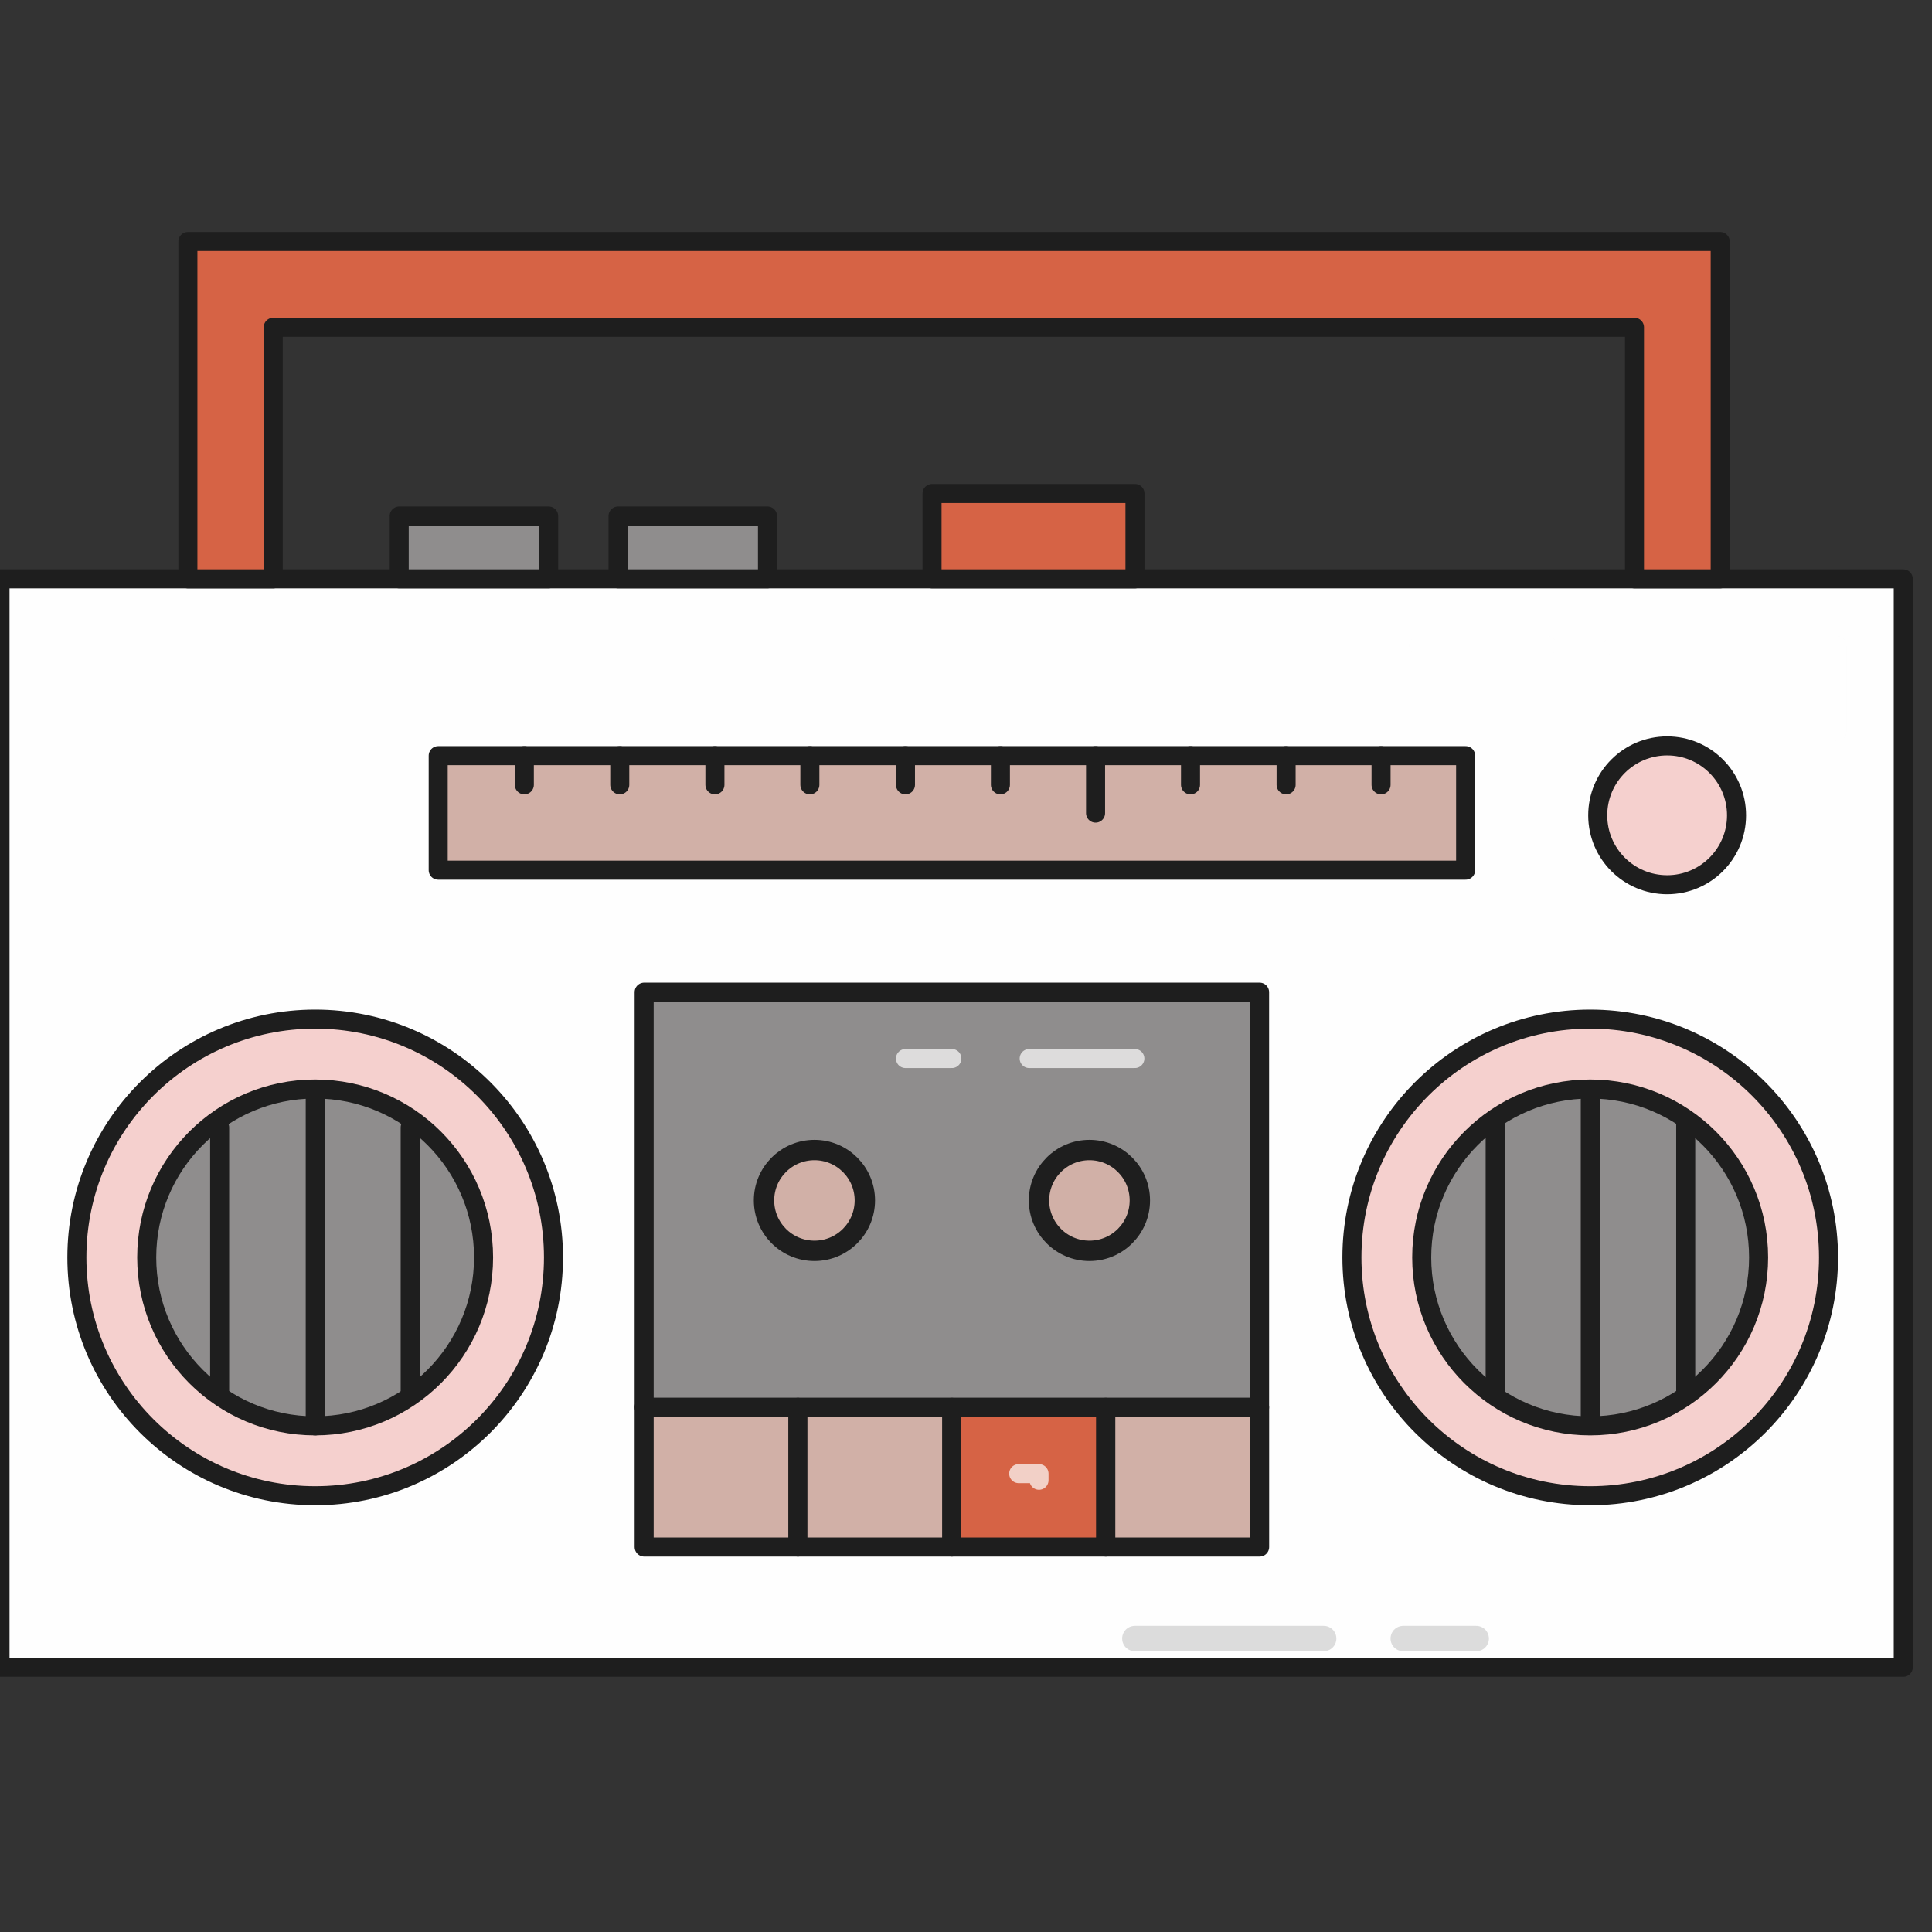 <svg width="48" height="48" viewBox="0 0 48 48" fill="none" xmlns="http://www.w3.org/2000/svg">
<rect x="0" y="0" width="48" height="48" fill="#333333" stroke="none"/>
<g clip-path="url(#clip0_1695_1607)">
<path d="M47.286 14.381H0V41.423H47.286V14.381Z" fill="#FEFEFE" stroke="#1E1E1E" stroke-width="0.473" stroke-miterlimit="10" stroke-linecap="round" stroke-linejoin="round"/>
<path opacity="0.7" d="M35.246 16.039H38.442" stroke="#FEFEFE" stroke-width="0.473" stroke-miterlimit="10" stroke-linecap="round" stroke-linejoin="round"/>
<path opacity="0.7" d="M40.082 16.039H45.64V18.17" stroke="#FEFEFE" stroke-width="0.473" stroke-miterlimit="10" stroke-linecap="round" stroke-linejoin="round"/>
<path opacity="0.15" d="M36.676 40.709H34.863" stroke="#1E1E1E" stroke-width="0.631" stroke-miterlimit="10" stroke-linecap="round" stroke-linejoin="round"/>
<path opacity="0.15" d="M32.886 40.709H28.195" stroke="#1E1E1E" stroke-width="0.631" stroke-miterlimit="10" stroke-linecap="round" stroke-linejoin="round"/>
<path d="M31.294 24.65H16.004V34.964H31.294V24.65Z" fill="#8F8D8D" stroke="#1E1E1E" stroke-width="0.473" stroke-miterlimit="10" stroke-linecap="round" stroke-linejoin="round"/>
<path opacity="0.7" d="M22.496 26.299H23.649" stroke="#FEFEFE" stroke-width="0.473" stroke-miterlimit="10" stroke-linecap="round" stroke-linejoin="round"/>
<path opacity="0.7" d="M25.57 26.299H28.195" stroke="#FEFEFE" stroke-width="0.473" stroke-miterlimit="10" stroke-linecap="round" stroke-linejoin="round"/>
<path d="M20.235 31.077C20.926 31.077 21.487 30.516 21.487 29.824C21.487 29.133 20.926 28.572 20.235 28.572C19.543 28.572 18.982 29.133 18.982 29.824C18.982 30.516 19.543 31.077 20.235 31.077Z" fill="#D1B0A7" stroke="#1E1E1E" stroke-width="0.506" stroke-miterlimit="10" stroke-linecap="round" stroke-linejoin="round"/>
<path d="M27.067 31.077C27.758 31.077 28.319 30.516 28.319 29.824C28.319 29.133 27.758 28.572 27.067 28.572C26.375 28.572 25.814 29.133 25.814 29.824C25.814 30.516 26.375 31.077 27.067 31.077Z" fill="#D1B0A7" stroke="#1E1E1E" stroke-width="0.506" stroke-miterlimit="10" stroke-linecap="round" stroke-linejoin="round"/>
<path d="M19.826 34.965H16.004V38.436H19.826V34.965Z" fill="#D1B0A7" stroke="#1E1E1E" stroke-width="0.473" stroke-miterlimit="10" stroke-linecap="round" stroke-linejoin="round"/>
<path d="M23.647 34.965H19.824V38.436H23.647V34.965Z" fill="#D1B0A7" stroke="#1E1E1E" stroke-width="0.473" stroke-miterlimit="10" stroke-linecap="round" stroke-linejoin="round"/>
<path d="M27.471 34.965H23.648V38.436H27.471V34.965Z" fill="#D66345" stroke="#1E1E1E" stroke-width="0.473" stroke-miterlimit="10" stroke-linecap="round" stroke-linejoin="round"/>
<path opacity="0.7" d="M25.309 36.612H25.814V36.777" stroke="#FEFEFE" stroke-width="0.473" stroke-miterlimit="10" stroke-linecap="round" stroke-linejoin="round"/>
<path d="M31.295 34.965H27.473V38.436H31.295V34.965Z" fill="#D1B0A7" stroke="#1E1E1E" stroke-width="0.473" stroke-miterlimit="10" stroke-linecap="round" stroke-linejoin="round"/>
<path d="M7.831 37.161C11.1 37.161 13.751 34.51 13.751 31.241C13.751 27.971 11.1 25.32 7.831 25.32C4.561 25.32 1.91 27.971 1.91 31.241C1.91 34.51 4.561 37.161 7.831 37.161Z" fill="#F5D0CE" stroke="#1E1E1E" stroke-width="0.473" stroke-miterlimit="10" stroke-linecap="round" stroke-linejoin="round"/>
<path d="M7.829 35.425C10.141 35.425 12.014 33.552 12.014 31.241C12.014 28.929 10.141 27.056 7.829 27.056C5.518 27.056 3.645 28.929 3.645 31.241C3.645 33.552 5.518 35.425 7.829 35.425Z" fill="#8F8D8D" stroke="#1E1E1E" stroke-width="0.473" stroke-miterlimit="10" stroke-linecap="round" stroke-linejoin="round"/>
<path d="M7.832 27.066V35.425" stroke="#1E1E1E" stroke-width="0.473" stroke-miterlimit="10" stroke-linecap="round" stroke-linejoin="round"/>
<path d="M10.191 28.012V34.668" stroke="#1E1E1E" stroke-width="0.473" stroke-miterlimit="10" stroke-linecap="round" stroke-linejoin="round"/>
<path d="M5.457 28.012V34.668" stroke="#1E1E1E" stroke-width="0.473" stroke-miterlimit="10" stroke-linecap="round" stroke-linejoin="round"/>
<path d="M39.508 37.161C42.778 37.161 45.429 34.51 45.429 31.241C45.429 27.971 42.778 25.32 39.508 25.32C36.239 25.32 33.588 27.971 33.588 31.241C33.588 34.51 36.239 37.161 39.508 37.161Z" fill="#F5D0CE" stroke="#1E1E1E" stroke-width="0.473" stroke-miterlimit="10" stroke-linecap="round" stroke-linejoin="round"/>
<path d="M39.507 35.425C41.818 35.425 43.692 33.552 43.692 31.241C43.692 28.929 41.818 27.056 39.507 27.056C37.196 27.056 35.322 28.929 35.322 31.241C35.322 33.552 37.196 35.425 39.507 35.425Z" fill="#8F8D8D" stroke="#1E1E1E" stroke-width="0.473" stroke-miterlimit="10" stroke-linecap="round" stroke-linejoin="round"/>
<path d="M39.51 27.066V35.414" stroke="#1E1E1E" stroke-width="0.473" stroke-miterlimit="10" stroke-linecap="round" stroke-linejoin="round"/>
<path d="M37.147 27.945V34.591" stroke="#1E1E1E" stroke-width="0.473" stroke-miterlimit="10" stroke-linecap="round" stroke-linejoin="round"/>
<path d="M41.881 27.945V34.591" stroke="#1E1E1E" stroke-width="0.473" stroke-miterlimit="10" stroke-linecap="round" stroke-linejoin="round"/>
<path d="M36.413 18.774H10.887V21.619H36.413V18.774Z" fill="#D1B0A7" stroke="#1E1E1E" stroke-width="0.473" stroke-miterlimit="10" stroke-linecap="round" stroke-linejoin="round"/>
<path d="M27.219 18.774V20.202" stroke="#1E1E1E" stroke-width="0.473" stroke-miterlimit="10" stroke-linecap="round" stroke-linejoin="round"/>
<path d="M29.578 18.774V19.499" stroke="#1E1E1E" stroke-width="0.473" stroke-miterlimit="10" stroke-linecap="round" stroke-linejoin="round"/>
<path d="M24.855 18.774V19.499" stroke="#1E1E1E" stroke-width="0.473" stroke-miterlimit="10" stroke-linecap="round" stroke-linejoin="round"/>
<path d="M22.496 18.774V19.499" stroke="#1E1E1E" stroke-width="0.473" stroke-miterlimit="10" stroke-linecap="round" stroke-linejoin="round"/>
<path d="M20.121 18.774V19.499" stroke="#1E1E1E" stroke-width="0.473" stroke-miterlimit="10" stroke-linecap="round" stroke-linejoin="round"/>
<path d="M17.762 18.774V19.499" stroke="#1E1E1E" stroke-width="0.473" stroke-miterlimit="10" stroke-linecap="round" stroke-linejoin="round"/>
<path d="M15.398 18.774V19.499" stroke="#1E1E1E" stroke-width="0.473" stroke-miterlimit="10" stroke-linecap="round" stroke-linejoin="round"/>
<path d="M13.027 18.774V19.499" stroke="#1E1E1E" stroke-width="0.473" stroke-miterlimit="10" stroke-linecap="round" stroke-linejoin="round"/>
<path d="M31.953 18.774V19.499" stroke="#1E1E1E" stroke-width="0.473" stroke-miterlimit="10" stroke-linecap="round" stroke-linejoin="round"/>
<path d="M34.312 18.774V19.499" stroke="#1E1E1E" stroke-width="0.473" stroke-miterlimit="10" stroke-linecap="round" stroke-linejoin="round"/>
<path d="M41.42 21.981C42.372 21.981 43.144 21.209 43.144 20.257C43.144 19.304 42.372 18.532 41.42 18.532C40.467 18.532 39.695 19.304 39.695 20.257C39.695 21.209 40.467 21.981 41.42 21.981Z" fill="#F5D0CE" stroke="#1E1E1E" stroke-width="0.473" stroke-miterlimit="10" stroke-linecap="round" stroke-linejoin="round"/>
<path d="M40.608 14.381V8.131H6.788V14.381H4.668V6H42.738V14.381H40.608Z" fill="#D66345" stroke="#1E1E1E" stroke-width="0.473" stroke-miterlimit="10" stroke-linecap="round" stroke-linejoin="round"/>
<path d="M13.631 12.82H9.918V14.38H13.631V12.82Z" fill="#8F8D8D" stroke="#1E1E1E" stroke-width="0.473" stroke-miterlimit="10" stroke-linecap="round" stroke-linejoin="round"/>
<path d="M19.068 12.82H15.355V14.38H19.068V12.82Z" fill="#8F8D8D" stroke="#1E1E1E" stroke-width="0.473" stroke-miterlimit="10" stroke-linecap="round" stroke-linejoin="round"/>
<path d="M28.198 12.261H23.156V14.381H28.198V12.261Z" fill="#D66345" stroke="#1E1E1E" stroke-width="0.473" stroke-miterlimit="10" stroke-linecap="round" stroke-linejoin="round"/>
</g>
<defs>
<clipPath id="clip0_1695_1607">
<rect width="48" height="48" fill="white"/>
</clipPath>
</defs>
</svg>
